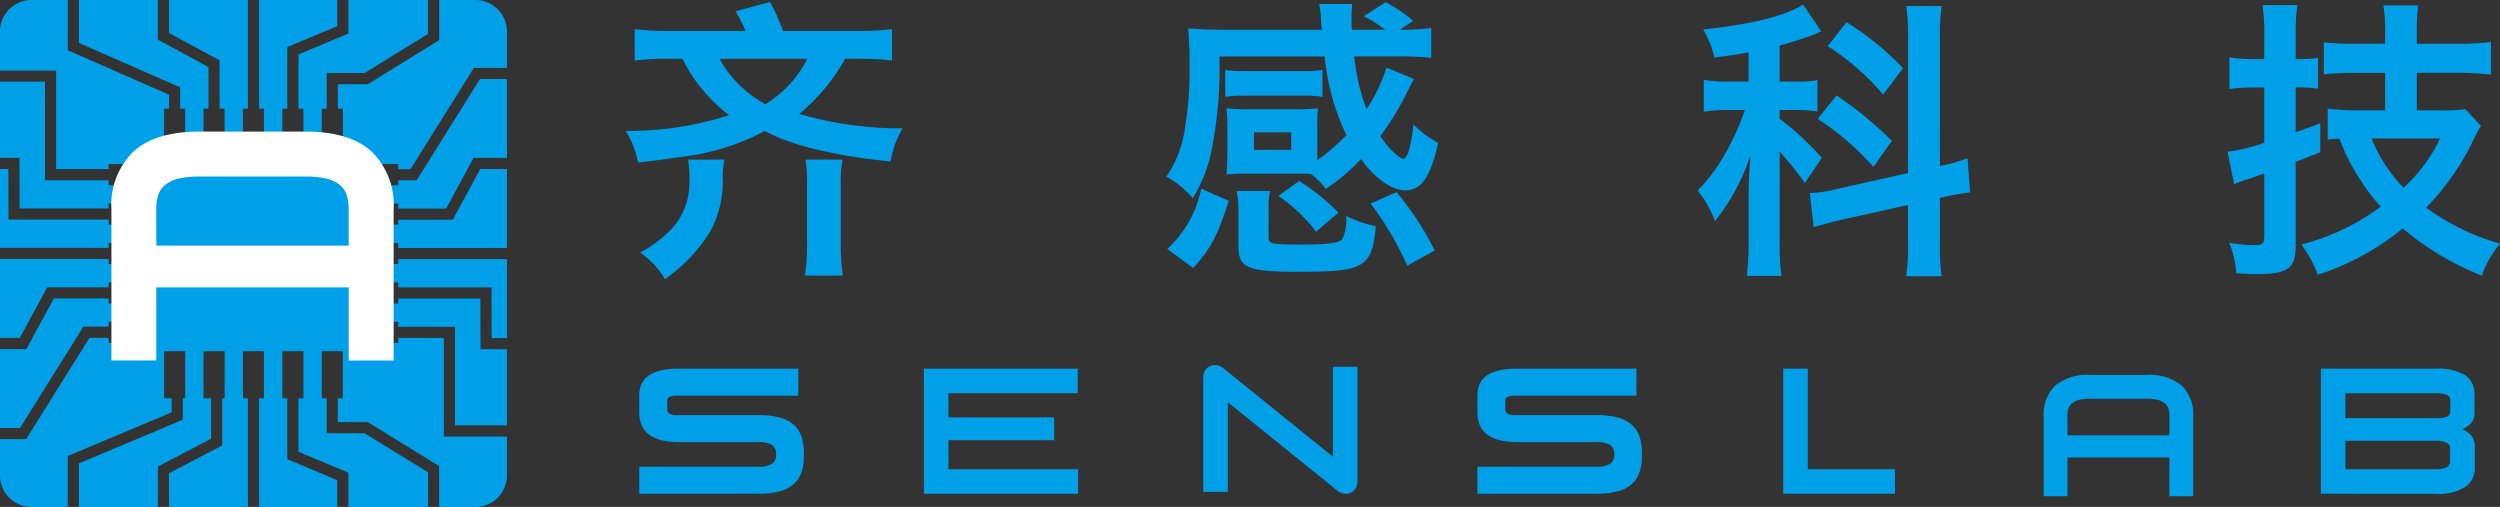 <svg xmlns="http://www.w3.org/2000/svg" width="208.594" height="42.299" viewBox="0 0 208.594 42.299">
  <rect x="0" y="0" width="208.594" height="42.299" fill="#333333" stroke="none"/>
  <g id="logo_top" transform="translate(-61.476 -88.909)">
    <path id="路径_1029" data-name="路径 1029" d="M229.848,196.445V194.19H239.8a2,2,0,0,0,1.112-.241.82.82,0,0,0,.35-.723V193.1a.82.82,0,0,0-.35-.723,2,2,0,0,0-1.112-.241h-6.625q-3.329,0-3.328-2.472v-1.447q0-2.208,3.3-2.208h9.968v2.255H233.067a1.648,1.648,0,0,0-.7.1.338.338,0,0,0-.186.319v.684a.431.431,0,0,0,.186.4,1.5,1.5,0,0,0,.716.116h6.7a6.724,6.724,0,0,1,1.773.2,2.884,2.884,0,0,1,1.174.6,2.3,2.3,0,0,1,.646.98,4.1,4.1,0,0,1,.2,1.345v.307a4.1,4.1,0,0,1-.2,1.345,2.3,2.3,0,0,1-.646.98,2.88,2.88,0,0,1-1.174.6,6.725,6.725,0,0,1-1.773.2Z" transform="translate(-115.03 -66.339)" fill="#00a0e9"/>
    <path id="路径_1030" data-name="路径 1030" d="M450.586,196.445V194.19h9.953a2,2,0,0,0,1.112-.241.82.82,0,0,0,.35-.723V193.1a.821.821,0,0,0-.35-.723,2,2,0,0,0-1.112-.241h-6.625q-3.328,0-3.328-2.472v-1.447q0-2.208,3.3-2.208h9.968v2.255H453.8a1.64,1.64,0,0,0-.7.1.338.338,0,0,0-.187.319v.684a.431.431,0,0,0,.187.4,1.491,1.491,0,0,0,.716.117h6.7a6.723,6.723,0,0,1,1.773.2,2.884,2.884,0,0,1,1.174.6,2.3,2.3,0,0,1,.645.98,4.1,4.1,0,0,1,.2,1.345v.307a4.094,4.094,0,0,1-.2,1.345,2.3,2.3,0,0,1-.645.98,2.88,2.88,0,0,1-1.174.6,6.74,6.74,0,0,1-1.773.2Z" transform="translate(-265.837 -66.339)" fill="#00a0e9"/>
    <path id="路径_1031" data-name="路径 1031" d="M304.8,196.441V186.008h12.833v2.047H306.848v2.012h8.824v1.906h-8.824v2.422h10.814v2.047Z" transform="translate(-166.238 -66.336)" fill="#00a0e9"/>
    <path id="路径_1032" data-name="路径 1032" d="M378.38,195.646v-9.53a1.011,1.011,0,0,1,.29-.77.943.943,0,0,1,.671-.275,1.205,1.205,0,0,1,.353.056,1,1,0,0,1,.339.184l9.162,7.4v-7.5h2.047v9.544a1.012,1.012,0,0,1-.289.77.943.943,0,0,1-.671.275,1.193,1.193,0,0,1-.353-.056.989.989,0,0,1-.339-.183l-9.163-7.4v7.483Z" transform="translate(-216.506 -65.696)" fill="#00a0e9"/>
    <path id="路径_1033" data-name="路径 1033" d="M531.132,196.441V186.008h2.047v8.386h7.271v2.047Z" transform="translate(-320.865 -66.336)" fill="#00a0e9"/>
    <path id="路径_1034" data-name="路径 1034" d="M599.725,197.765v-6.684a3.293,3.293,0,0,1,.965-2.547,4.213,4.213,0,0,1,2.938-.89h4.67a4.213,4.213,0,0,1,2.938.89,3.294,3.294,0,0,1,.965,2.547v6.684h-1.986v-3.232H601.71v3.232Zm1.986-5.081h8.505v-1.6a2.021,2.021,0,0,0-.089-.636.97.97,0,0,0-.315-.452,1.474,1.474,0,0,0-.6-.274,4.07,4.07,0,0,0-.931-.089h-4.643a4.073,4.073,0,0,0-.931.089,1.471,1.471,0,0,0-.6.274.969.969,0,0,0-.315.452,2.019,2.019,0,0,0-.089.636Z" transform="translate(-367.728 -67.453)" fill="#00a0e9"/>
    <path id="路径_1035" data-name="路径 1035" d="M94.708,103.028V102.6h-3.93v1.759h3.93v-.407h1.529l5.287-8.453h2.25v6.584H100.99l-2.29,4.233H94.708v-.423h-3.93v1.759h3.93v-.406h4.541l2.294-4.228h2.231V109.6H94.708v-.421h-3.93v1.76h3.93v-.409h9.066v6.587H102.5l-.009-4.227H94.708v-.421h-3.93v1.759h3.93v-.409h6.849l.012,4.227h2.205V124.4H99.437v-8.223H94.708v-.42h-3.93v1.76h3.93v-.409h3.8v8.223h5.266v3.244a2.634,2.634,0,0,1-2.635,2.633H98.118V127.8l-5.957-3.672h-2.5v-1.987h.416v-3.928H88.322v3.928h.413v2.917H91.9l5.292,3.261v2.889H90.546v-2.856l-4.167-1.743v-4.467h.414v-3.928h-1.76v3.928h.416v5.085l4.167,1.743v2.238H83.09v-9.066h.41v-3.928H81.744v3.928h.416v9.066H75.574V128.4l4.444-2.324v-3.935h.2v-3.928h-1.76v3.928h.632v3.372l-4.444,2.324v3.37H68.06v-3.633l8.669-3.642V122.14h.2v-3.928H75.167v3.928H75.8v1.174l-8.669,3.642v4.251H64.109a2.632,2.632,0,0,1-2.633-2.633V125.55h2.182l5.288-8.453h1.6v.419H74.47v-1.76H70.542v.412H68.43l-5.287,8.452H61.476v-6.584h2.2l2.294-4.227h4.572v.418H74.47V112.47H70.542v.411H65.417l-2.294,4.227H61.476v-6.586h9.066v.419H74.47v-1.76H70.542v.412H61.476v-6.584h.7l.009,4.225h8.36v.418H74.47v-1.759H70.542v.411H63.11l-.009-4.225H61.476V95.725h3.753v8.223h5.313v.416H74.47V102.6H70.542v.413H66.159V94.8H61.476V91.547a2.634,2.634,0,0,1,2.633-2.636H67.13V93.1l8.453,3.714V97.98h-.416v3.93h1.759V97.98h-.414V96.2L68.06,92.49V88.911h6.584v3.307L78.872,94.5v3.474h-.416v3.93h1.76v-3.93H79.8v-4.03l-4.227-2.282V88.911H82.16v9.066h-.416v3.93H83.5v-3.93h-.41V88.911h6.526v2.18l-4.167,1.743v5.143h-.416v3.93h1.76v-3.93h-.414V93.452l4.167-1.743v-2.8h6.642v2.828L91.9,95H88.735v2.975h-.413v3.93h1.759v-3.93h-.416V95.932h2.5l5.957-3.672V88.911h3.021a2.636,2.636,0,0,1,2.635,2.636v3.028h-2.765l-5.288,8.453Z" fill="#00a0e9"/>
    <path id="路径_1036" data-name="路径 1036" d="M90.819,142.662V130.05a6.213,6.213,0,0,1,1.822-4.807q1.823-1.68,5.544-1.68H107q3.722,0,5.544,1.68a6.214,6.214,0,0,1,1.822,4.807v12.612h-3.748v-6.1H94.566v6.1Zm3.747-9.588h16.049V130.05a3.816,3.816,0,0,0-.168-1.2,1.834,1.834,0,0,0-.594-.853,2.78,2.78,0,0,0-1.124-.517,7.686,7.686,0,0,0-1.757-.168H98.21a7.687,7.687,0,0,0-1.758.168,2.78,2.78,0,0,0-1.124.517,1.833,1.833,0,0,0-.6.853,3.817,3.817,0,0,0-.168,1.2Z" transform="translate(-20.047 -23.674)" fill="#fff"/>
    <path id="路径_1037" data-name="路径 1037" d="M672.721,196.44V186.007h9.6a4.326,4.326,0,0,1,2.443.544,1.874,1.874,0,0,1,.776,1.645v1.483a1.259,1.259,0,0,1-.311.9,1.855,1.855,0,0,1-.748.487,1.729,1.729,0,0,1,.784.5,1.512,1.512,0,0,1,.3,1.023v1.68a1.869,1.869,0,0,1-.79,1.6,4.183,4.183,0,0,1-2.457.579Zm2.047-6.31h7.652a1.942,1.942,0,0,0,.847-.134.411.411,0,0,0,.254-.374v-1a.453.453,0,0,0-.3-.424,1.985,1.985,0,0,0-.833-.141h-7.624Zm0,4.263h7.483a2.3,2.3,0,0,0,.946-.148.6.6,0,0,0,.31-.6v-.988a.507.507,0,0,0-.318-.48,2.131,2.131,0,0,0-.91-.155h-7.511Z" transform="translate(-417.598 -66.335)" fill="#00a0e9"/>
    <path id="路径_1038" data-name="路径 1038" d="M244.575,94.153a15.97,15.97,0,0,1-3.839,4.6,29.855,29.855,0,0,0,8.631,1.2,7.835,7.835,0,0,0-1,2.763,44.675,44.675,0,0,1-5.232-.783,25.474,25.474,0,0,1-3.863-1.1,15.428,15.428,0,0,1-1.418-.66,4.661,4.661,0,0,1-.465.245A19.168,19.168,0,0,1,231.2,102.3c-1.712.245-2.445.342-3.912.514a7.353,7.353,0,0,0-1.027-2.641,27.167,27.167,0,0,0,8.631-1.32,13.184,13.184,0,0,1-3.892-4.7h-1.223a21.859,21.859,0,0,0-2.763.147V91.683a22.9,22.9,0,0,0,2.787.146h6.455a11.3,11.3,0,0,0-.831-1.638l2.885-.783a17.451,17.451,0,0,1,1.076,2.421h6.333a22.2,22.2,0,0,0,2.763-.146V94.3a21.032,21.032,0,0,0-2.714-.147ZM234.5,102.564a7.1,7.1,0,0,0-.147,1.369,8.811,8.811,0,0,1-.978,4.524,13.442,13.442,0,0,1-3.839,4.083,6.869,6.869,0,0,0-2.078-2.225,9.574,9.574,0,0,0,2.347-1.687,5.519,5.519,0,0,0,1.712-3.252c.049-.464.073-.978.073-1.124a11.139,11.139,0,0,0-.122-1.687Zm-.416-8.411a9.705,9.705,0,0,0,3.839,3.79,9.6,9.6,0,0,0,3.5-3.79Zm7.14,18.094a19.012,19.012,0,0,0,.171-2.714v-4.89a13.38,13.38,0,0,0-.122-2.078h3.081a10.348,10.348,0,0,0-.147,2.078v4.89a19.006,19.006,0,0,0,.171,2.714Z" transform="translate(-112.58 -0.34)" fill="#00a0e9"/>
    <path id="路径_1039" data-name="路径 1039" d="M386.92,91.785a11.465,11.465,0,0,0-1.785-1.125l1.81-1.173a11.29,11.29,0,0,1,2.3,1.565l-1.125.733a17.432,17.432,0,0,0,2.641-.147v2.494a26.158,26.158,0,0,0-3.007-.122h-3.423a17.958,17.958,0,0,0,1.027,4.4,13.515,13.515,0,0,0,1.663-3.472l2.3.954c-.244.44-.244.44-.611,1.174a23.6,23.6,0,0,1-2.2,3.595c.66,1,1.565,1.883,1.932,1.883.342,0,.66-1.174.831-2.861a8.846,8.846,0,0,0,2.054,1.541c-.611,2.836-1.394,3.961-2.739,3.961-1.125,0-2.567-1.027-3.692-2.616a15.877,15.877,0,0,1-2.934,2.494,6.4,6.4,0,0,0-1.247-1.247c-.367-.024-.685-.024-.978-.024h-4.524a12.968,12.968,0,0,0-1.54.073q.037-.257.073-1.541V99.83a12.339,12.339,0,0,0-.073-1.491,14.02,14.02,0,0,0,1.565.073h4.5a13.425,13.425,0,0,0,1.565-.073,12,12,0,0,0-.049,1.467v2.861a15.882,15.882,0,0,0,2.421-2.1,19.366,19.366,0,0,1-1.81-6.553h-8.778a35.5,35.5,0,0,1-.733,8.191,12.3,12.3,0,0,1-1.492,3.643,7.847,7.847,0,0,0-2.2-1.81,9.326,9.326,0,0,0,1.443-3.448,29.579,29.579,0,0,0,.489-5.868c0-1.443-.049-2.176-.122-3.057.832.074,1.858.122,2.934.122h8.216a.763.763,0,0,0-.024-.269c-.024-.245-.024-.245-.049-.783a6.659,6.659,0,0,0-.147-1.1h2.763A10.9,10.9,0,0,0,384.109,91a7.627,7.627,0,0,0,.024.783Zm-13.057,14.28c-.954,2.934-1.418,3.839-2.959,5.6l-2.176-1.589a9.255,9.255,0,0,0,2.836-5.037Zm7.825-8.681a9.3,9.3,0,0,0-1.516-.1h-5.086a8.914,8.914,0,0,0-1.516.1V95.135a8.351,8.351,0,0,0,1.516.1h5.086a8.887,8.887,0,0,0,1.516-.1Zm-4.5,11.712c0,.563.245.612,2.666.612,2.274,0,3.179-.123,3.472-.44a3.541,3.541,0,0,0,.318-1.956,9.744,9.744,0,0,0,2.494.856c-.342,3.472-.929,3.814-6.455,3.814-4.23,0-5.013-.318-5.013-2.127v-2.91a8.244,8.244,0,0,0-.147-1.712h2.788a6.271,6.271,0,0,0-.123,1.418Zm-1.223-7.286h3.106v-1.467h-3.106Zm5.184,6.822A13.641,13.641,0,0,0,378,105.65l1.736-1.247a17.627,17.627,0,0,1,3.276,2.641Zm6.724-3.3a26.181,26.181,0,0,1,3.179,4.866l-2.3,1.271a25.853,25.853,0,0,0-3.057-5.184Z" transform="translate(-209.862 -0.394)" fill="#00a0e9"/>
    <path id="路径_1040" data-name="路径 1040" d="M515.421,99.641a23.73,23.73,0,0,1,3.521,3.252l-1.418,2.1a26.149,26.149,0,0,0-2.1-2.616v7.36a20.662,20.662,0,0,0,.147,3.007h-2.885a26,26,0,0,0,.147-3.007v-3.961c0-.587.024-1.247.146-3.105a17.026,17.026,0,0,1-2.958,5.5,8.762,8.762,0,0,0-1.443-2.543,15.194,15.194,0,0,0,2.763-3.961,18.3,18.3,0,0,0,1.174-2.763H511.24a11.616,11.616,0,0,0-2.152.147V96.389a11.677,11.677,0,0,0,2.2.147h1.54V94.09c-1.027.2-1.443.245-2.861.44a7.477,7.477,0,0,0-.929-2.347c3.961-.416,6.871-1.125,8.338-2.078l1.516,2.249a1.521,1.521,0,0,0-.391.171,32.356,32.356,0,0,1-3.081,1v3.008h1.345a9.079,9.079,0,0,0,1.81-.122v2.616a10.455,10.455,0,0,0-1.858-.122h-1.3Zm13.375,3.937a12,12,0,0,0,2.3-.66l.22,2.861a19.839,19.839,0,0,0-2.323.416l-.2.049v3.643a17.955,17.955,0,0,0,.147,2.885h-2.959a17.724,17.724,0,0,0,.147-2.91V106.83l-5.5,1.223c-.953.22-1.76.44-2.372.611l-.318-2.836h.22a12.229,12.229,0,0,0,2.078-.342l5.893-1.32v-11.1a16.734,16.734,0,0,0-.147-2.837h2.959a17.306,17.306,0,0,0-.147,2.812Zm-8.631-5.893a32.266,32.266,0,0,1,4.621,3.79l-1.541,2.176a22.8,22.8,0,0,0-4.645-4.01ZM521,91.572a24.634,24.634,0,0,1,4.719,3.839l-1.663,2.2a20.943,20.943,0,0,0-4.621-4.035Z" transform="translate(-305.455 -0.816)" fill="#00a0e9"/>
    <path id="路径_1041" data-name="路径 1041" d="M651.245,92.753a17.5,17.5,0,0,0-.147-2.494h2.91a14.4,14.4,0,0,0-.146,2.47v2.029h.391a9.626,9.626,0,0,0,1.467-.1v2.567a10.211,10.211,0,0,0-1.491-.1h-.367v3.741c.636-.22.978-.342,2.054-.758v2.421q-1.65.66-2.054.807v6.944c0,1.956-.636,2.421-3.252,2.421-.587,0-.978-.024-1.712-.073a7.567,7.567,0,0,0-.587-2.543,12.564,12.564,0,0,0,2,.2c.807,0,.929-.1.929-.758v-5.232c-1.027.367-1.027.367-1.125.415a8.084,8.084,0,0,0-.856.269c-.244.1-.318.122-.538.22l-.538-2.714a15.491,15.491,0,0,0,3.056-.733V97.13h-1.027a14.17,14.17,0,0,0-1.883.122V94.611a10.792,10.792,0,0,0,1.907.147h1Zm15.013,6.284a11.241,11.241,0,0,0,1.76-.1l1.3,1.394a16.207,16.207,0,0,0-.758,1.443,21.042,21.042,0,0,1-3.814,5.379,19.3,19.3,0,0,0,6.162,3.007,8.555,8.555,0,0,0-1.516,2.666,23.756,23.756,0,0,1-6.6-3.937,21.51,21.51,0,0,1-7.091,3.863,9.723,9.723,0,0,0-1.369-2.518,19.09,19.09,0,0,0,6.626-3.154,18.284,18.284,0,0,1-3.448-5.673,8.335,8.335,0,0,0-.978.073V98.89a18.941,18.941,0,0,0,2.469.147h2.323v-3.13h-2.3c-1.124,0-2.1.049-2.812.122V93.364a25.962,25.962,0,0,0,2.787.122h2.323v-.734a13.746,13.746,0,0,0-.146-2.47h2.91a17.083,17.083,0,0,0-.122,2.445v.758h3.4a22.616,22.616,0,0,0,2.788-.147v2.714a24.688,24.688,0,0,0-2.788-.146h-3.4v3.13Zm-6.064,2.347a12.569,12.569,0,0,0,2.665,4.108,13.367,13.367,0,0,0,3.057-4.108Z" transform="translate(-400.838 -0.921)" fill="#00a0e9"/>
  </g>
</svg>
